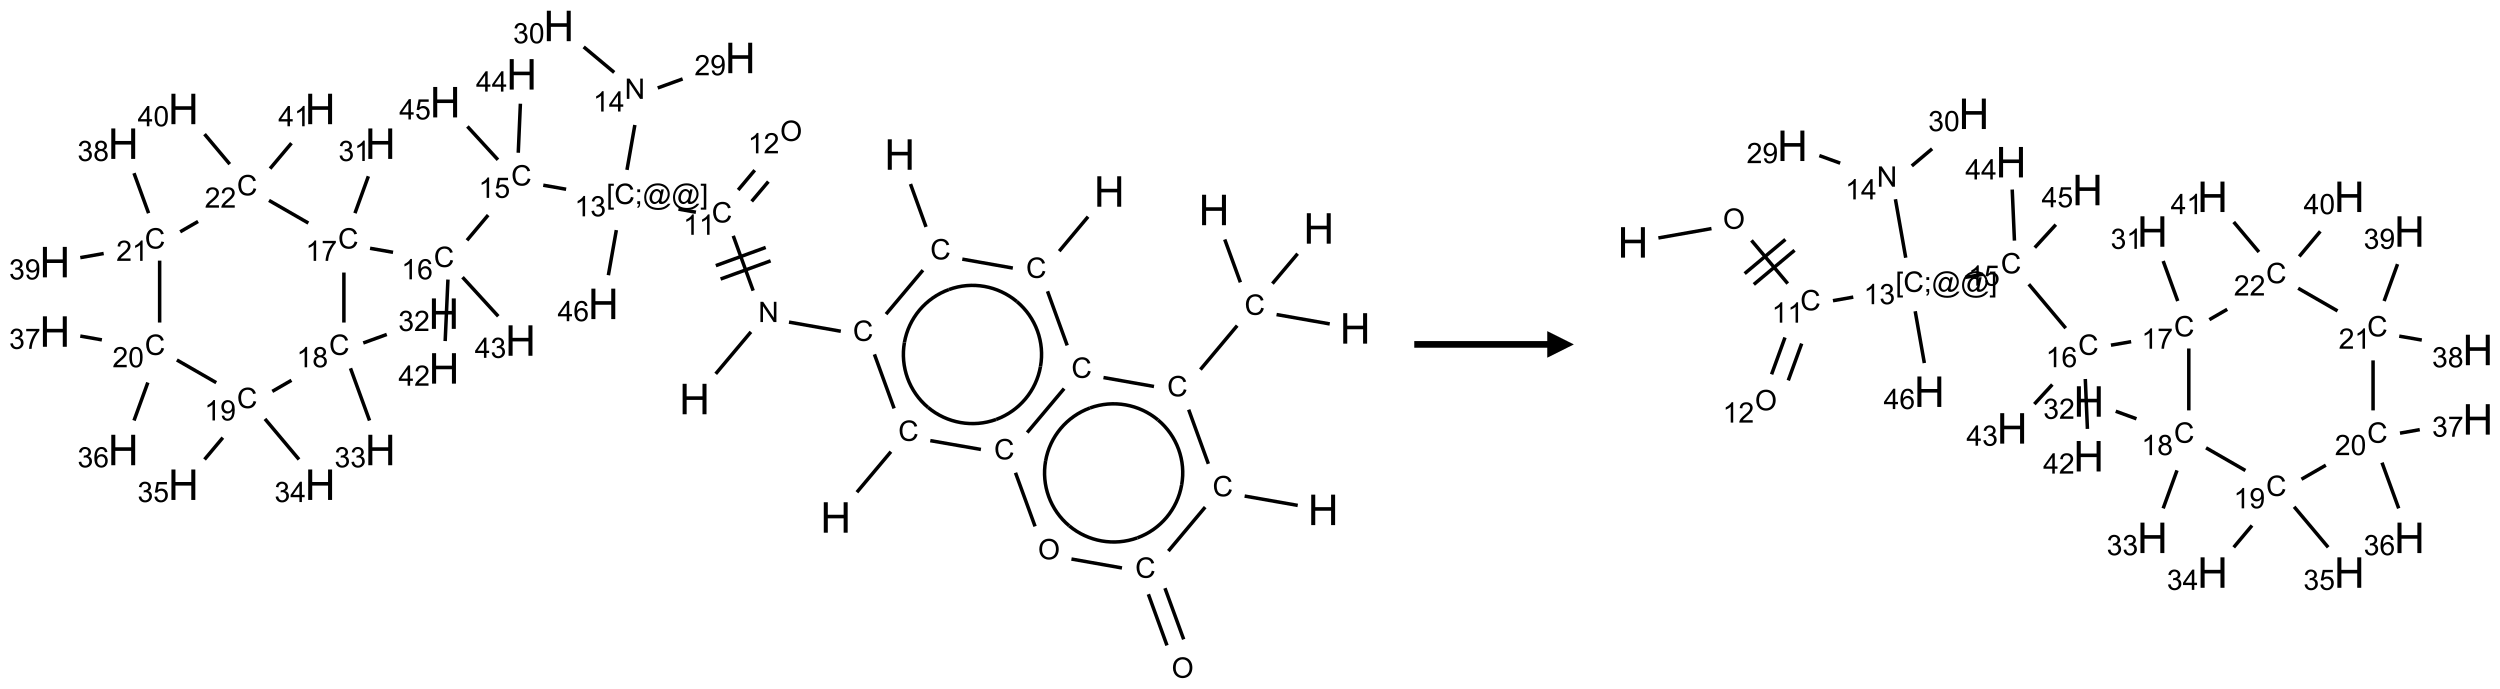 <?xml version="1.0" encoding="UTF-8"?>
<svg xmlns="http://www.w3.org/2000/svg" xmlns:xlink="http://www.w3.org/1999/xlink" width="940" height="259" viewBox="0 0 940 259">
<defs>
<g>
<g id="glyph-0-0">
<path d="M 2 0 L 2 -10 L 10 -10 L 10 0 Z M 2.25 -0.25 L 9.75 -0.25 L 9.75 -9.75 L 2.25 -9.75 Z M 2.25 -0.25 "/>
</g>
<g id="glyph-0-1">
<path d="M 1.281 0 L 1.281 -11.453 L 2.797 -11.453 L 2.797 -6.75 L 8.75 -6.75 L 8.75 -11.453 L 10.266 -11.453 L 10.266 0 L 8.75 0 L 8.75 -5.398 L 2.797 -5.398 L 2.797 0 Z M 1.281 0 "/>
</g>
<g id="glyph-1-0">
<path d="M 1.332 0 L 1.332 -6.668 L 6.668 -6.668 L 6.668 0 Z M 1.5 -0.168 L 6.5 -0.168 L 6.5 -6.5 L 1.5 -6.5 Z M 1.5 -0.168 "/>
</g>
<g id="glyph-1-1">
<path d="M 6.27 -2.676 L 7.281 -2.422 C 7.07 -1.594 6.688 -0.961 6.137 -0.523 C 5.586 -0.086 4.914 0.129 4.121 0.129 C 3.297 0.129 2.629 -0.039 2.113 -0.371 C 1.598 -0.707 1.203 -1.191 0.934 -1.828 C 0.664 -2.465 0.531 -3.145 0.531 -3.875 C 0.531 -4.672 0.684 -5.363 0.988 -5.957 C 1.293 -6.547 1.723 -6.996 2.285 -7.305 C 2.844 -7.613 3.461 -7.766 4.137 -7.766 C 4.898 -7.766 5.543 -7.57 6.062 -7.184 C 6.582 -6.793 6.945 -6.246 7.152 -5.543 L 6.156 -5.309 C 5.98 -5.863 5.723 -6.266 5.387 -6.52 C 5.051 -6.773 4.625 -6.902 4.113 -6.902 C 3.527 -6.902 3.039 -6.762 2.645 -6.48 C 2.25 -6.199 1.973 -5.82 1.812 -5.348 C 1.652 -4.871 1.574 -4.383 1.574 -3.879 C 1.574 -3.23 1.668 -2.664 1.855 -2.18 C 2.047 -1.695 2.34 -1.332 2.738 -1.094 C 3.137 -0.855 3.57 -0.734 4.035 -0.734 C 4.602 -0.734 5.082 -0.898 5.473 -1.223 C 5.867 -1.551 6.133 -2.035 6.27 -2.676 Z M 6.27 -2.676 "/>
</g>
<g id="glyph-1-2">
<path d="M 0.812 0 L 0.812 -7.637 L 1.848 -7.637 L 5.859 -1.641 L 5.859 -7.637 L 6.828 -7.637 L 6.828 0 L 5.793 0 L 1.781 -6 L 1.781 0 Z M 0.812 0 "/>
</g>
<g id="glyph-1-3">
<path d="M 3.973 0 L 3.035 0 L 3.035 -5.973 C 2.809 -5.758 2.516 -5.543 2.148 -5.328 C 1.781 -5.113 1.453 -4.953 1.16 -4.844 L 1.16 -5.75 C 1.684 -5.996 2.145 -6.297 2.535 -6.645 C 2.93 -6.996 3.207 -7.336 3.371 -7.668 L 3.973 -7.668 Z M 3.973 0 "/>
</g>
<g id="glyph-1-4">
<path d="M 0.516 -3.719 C 0.516 -4.984 0.855 -5.977 1.535 -6.695 C 2.215 -7.414 3.094 -7.77 4.172 -7.77 C 4.875 -7.77 5.512 -7.602 6.078 -7.266 C 6.645 -6.93 7.074 -6.461 7.371 -5.855 C 7.668 -5.254 7.816 -4.57 7.816 -3.809 C 7.816 -3.035 7.66 -2.34 7.348 -1.73 C 7.035 -1.117 6.594 -0.656 6.02 -0.34 C 5.449 -0.027 4.828 0.129 4.168 0.129 C 3.449 0.129 2.805 -0.043 2.238 -0.391 C 1.672 -0.738 1.246 -1.211 0.953 -1.812 C 0.66 -2.414 0.516 -3.047 0.516 -3.719 Z M 1.559 -3.703 C 1.559 -2.781 1.805 -2.059 2.301 -1.527 C 2.793 -1 3.414 -0.734 4.16 -0.734 C 4.922 -0.734 5.547 -1 6.039 -1.535 C 6.531 -2.07 6.777 -2.828 6.777 -3.812 C 6.777 -4.434 6.672 -4.977 6.461 -5.441 C 6.25 -5.902 5.945 -6.262 5.539 -6.52 C 5.133 -6.773 4.68 -6.902 4.176 -6.902 C 3.461 -6.902 2.848 -6.656 2.332 -6.164 C 1.816 -5.672 1.559 -4.852 1.559 -3.703 Z M 1.559 -3.703 "/>
</g>
<g id="glyph-1-5">
<path d="M 5.371 -0.902 L 5.371 0 L 0.324 0 C 0.316 -0.227 0.352 -0.441 0.434 -0.652 C 0.562 -0.996 0.766 -1.332 1.051 -1.668 C 1.332 -2 1.742 -2.387 2.277 -2.824 C 3.105 -3.504 3.668 -4.043 3.957 -4.441 C 4.25 -4.84 4.395 -5.215 4.395 -5.566 C 4.395 -5.938 4.262 -6.254 3.996 -6.508 C 3.73 -6.762 3.387 -6.891 2.957 -6.891 C 2.508 -6.891 2.145 -6.754 1.875 -6.484 C 1.605 -6.215 1.469 -5.84 1.465 -5.359 L 0.5 -5.457 C 0.566 -6.176 0.812 -6.727 1.246 -7.102 C 1.676 -7.477 2.254 -7.668 2.98 -7.668 C 3.711 -7.668 4.293 -7.465 4.719 -7.059 C 5.145 -6.652 5.359 -6.148 5.359 -5.547 C 5.359 -5.242 5.297 -4.941 5.172 -4.645 C 5.047 -4.352 4.84 -4.039 4.551 -3.715 C 4.262 -3.387 3.777 -2.938 3.105 -2.371 C 2.543 -1.898 2.18 -1.578 2.02 -1.41 C 1.859 -1.242 1.73 -1.07 1.625 -0.902 Z M 5.371 -0.902 "/>
</g>
<g id="glyph-1-6">
<path d="M 0.723 2.121 L 0.723 -7.637 L 2.793 -7.637 L 2.793 -6.859 L 1.66 -6.859 L 1.66 1.344 L 2.793 1.344 L 2.793 2.121 Z M 0.723 2.121 "/>
</g>
<g id="glyph-1-7">
<path d="M 0.949 -4.465 L 0.949 -5.531 L 2.016 -5.531 L 2.016 -4.465 Z M 0.949 0 L 0.949 -1.066 L 2.016 -1.066 L 2.016 0 C 2.016 0.391 1.945 0.711 1.809 0.949 C 1.668 1.191 1.449 1.379 1.145 1.512 L 0.887 1.109 C 1.082 1.023 1.23 0.895 1.324 0.727 C 1.418 0.559 1.469 0.316 1.48 0 Z M 0.949 0 "/>
</g>
<g id="glyph-1-8">
<path d="M 6.047 -0.848 C 5.82 -0.59 5.57 -0.379 5.289 -0.223 C 5.008 -0.062 4.73 0.016 4.449 0.016 C 4.141 0.016 3.84 -0.074 3.547 -0.254 C 3.254 -0.434 3.02 -0.715 2.836 -1.09 C 2.652 -1.465 2.562 -1.875 2.562 -2.324 C 2.562 -2.875 2.703 -3.43 2.988 -3.98 C 3.27 -4.535 3.621 -4.953 4.043 -5.23 C 4.461 -5.508 4.871 -5.645 5.266 -5.645 C 5.566 -5.645 5.855 -5.566 6.129 -5.41 C 6.402 -5.25 6.641 -5.012 6.84 -4.688 L 7.016 -5.496 L 7.949 -5.496 L 7.199 -2 C 7.094 -1.516 7.043 -1.246 7.043 -1.191 C 7.043 -1.098 7.078 -1.02 7.148 -0.949 C 7.219 -0.883 7.305 -0.848 7.406 -0.848 C 7.59 -0.848 7.832 -0.953 8.129 -1.168 C 8.527 -1.445 8.84 -1.816 9.07 -2.285 C 9.301 -2.75 9.418 -3.234 9.418 -3.73 C 9.418 -4.309 9.27 -4.852 8.973 -5.355 C 8.676 -5.859 8.23 -6.262 7.645 -6.562 C 7.055 -6.863 6.406 -7.016 5.691 -7.016 C 4.879 -7.016 4.137 -6.824 3.465 -6.445 C 2.793 -6.066 2.273 -5.52 1.902 -4.809 C 1.535 -4.098 1.348 -3.34 1.348 -2.527 C 1.348 -1.676 1.535 -0.941 1.902 -0.328 C 2.273 0.285 2.809 0.742 3.508 1.035 C 4.207 1.328 4.984 1.473 5.832 1.473 C 6.742 1.473 7.504 1.32 8.121 1.016 C 8.734 0.711 9.195 0.34 9.5 -0.098 L 10.441 -0.098 C 10.266 0.266 9.961 0.637 9.531 1.016 C 9.102 1.395 8.59 1.695 7.996 1.914 C 7.402 2.133 6.688 2.246 5.848 2.246 C 5.078 2.246 4.367 2.145 3.715 1.949 C 3.066 1.75 2.512 1.453 2.051 1.055 C 1.594 0.656 1.25 0.199 1.016 -0.316 C 0.723 -0.973 0.578 -1.684 0.578 -2.441 C 0.578 -3.289 0.75 -4.098 1.098 -4.863 C 1.523 -5.805 2.125 -6.527 2.902 -7.027 C 3.684 -7.527 4.629 -7.777 5.738 -7.777 C 6.602 -7.777 7.375 -7.602 8.059 -7.246 C 8.746 -6.895 9.285 -6.371 9.684 -5.672 C 10.02 -5.07 10.188 -4.418 10.188 -3.715 C 10.188 -2.707 9.832 -1.812 9.125 -1.031 C 8.492 -0.328 7.801 0.02 7.051 0.02 C 6.812 0.02 6.617 -0.016 6.473 -0.09 C 6.324 -0.16 6.215 -0.266 6.145 -0.402 C 6.102 -0.488 6.066 -0.637 6.047 -0.848 Z M 3.527 -2.262 C 3.527 -1.785 3.641 -1.414 3.863 -1.152 C 4.09 -0.887 4.348 -0.754 4.641 -0.754 C 4.836 -0.754 5.039 -0.812 5.254 -0.93 C 5.469 -1.047 5.676 -1.219 5.871 -1.449 C 6.066 -1.676 6.23 -1.969 6.355 -2.32 C 6.48 -2.672 6.543 -3.027 6.543 -3.379 C 6.543 -3.852 6.426 -4.219 6.191 -4.48 C 5.957 -4.738 5.672 -4.871 5.332 -4.871 C 5.109 -4.871 4.902 -4.812 4.707 -4.699 C 4.512 -4.586 4.32 -4.406 4.137 -4.156 C 3.953 -3.906 3.805 -3.602 3.691 -3.246 C 3.582 -2.887 3.527 -2.559 3.527 -2.262 Z M 3.527 -2.262 "/>
</g>
<g id="glyph-1-9">
<path d="M 2.27 2.121 L 0.203 2.121 L 0.203 1.344 L 1.332 1.344 L 1.332 -6.859 L 0.203 -6.859 L 0.203 -7.637 L 2.27 -7.637 Z M 2.27 2.121 "/>
</g>
<g id="glyph-1-10">
<path d="M 0.449 -2.016 L 1.387 -2.141 C 1.492 -1.609 1.676 -1.227 1.934 -0.992 C 2.191 -0.758 2.508 -0.641 2.879 -0.641 C 3.32 -0.641 3.695 -0.793 3.996 -1.098 C 4.301 -1.402 4.453 -1.781 4.453 -2.234 C 4.453 -2.664 4.312 -3.02 4.031 -3.301 C 3.75 -3.578 3.391 -3.719 2.957 -3.719 C 2.781 -3.719 2.562 -3.684 2.297 -3.613 L 2.402 -4.438 C 2.465 -4.43 2.516 -4.426 2.551 -4.426 C 2.949 -4.426 3.312 -4.531 3.629 -4.738 C 3.949 -4.949 4.109 -5.27 4.109 -5.703 C 4.109 -6.047 3.992 -6.332 3.762 -6.559 C 3.527 -6.785 3.227 -6.895 2.859 -6.895 C 2.496 -6.895 2.191 -6.781 1.949 -6.551 C 1.707 -6.324 1.547 -5.98 1.48 -5.52 L 0.543 -5.688 C 0.656 -6.316 0.918 -6.805 1.324 -7.148 C 1.73 -7.492 2.234 -7.668 2.84 -7.668 C 3.254 -7.668 3.641 -7.578 3.988 -7.398 C 4.34 -7.219 4.609 -6.977 4.793 -6.668 C 4.98 -6.359 5.074 -6.031 5.074 -5.684 C 5.074 -5.352 4.984 -5.051 4.809 -4.781 C 4.629 -4.512 4.367 -4.297 4.02 -4.137 C 4.473 -4.031 4.824 -3.816 5.074 -3.488 C 5.324 -3.16 5.449 -2.75 5.449 -2.254 C 5.449 -1.59 5.203 -1.023 4.719 -0.559 C 4.234 -0.098 3.617 0.137 2.875 0.137 C 2.203 0.137 1.648 -0.062 1.207 -0.465 C 0.762 -0.863 0.512 -1.379 0.449 -2.016 Z M 0.449 -2.016 "/>
</g>
<g id="glyph-1-11">
<path d="M 3.449 0 L 3.449 -1.828 L 0.137 -1.828 L 0.137 -2.688 L 3.621 -7.637 L 4.387 -7.637 L 4.387 -2.688 L 5.418 -2.688 L 5.418 -1.828 L 4.387 -1.828 L 4.387 0 Z M 3.449 -2.688 L 3.449 -6.129 L 1.059 -2.688 Z M 3.449 -2.688 "/>
</g>
<g id="glyph-1-12">
<path d="M 0.582 -1.766 L 1.484 -1.848 C 1.562 -1.426 1.707 -1.117 1.922 -0.926 C 2.137 -0.734 2.414 -0.641 2.75 -0.641 C 3.039 -0.641 3.289 -0.707 3.508 -0.84 C 3.727 -0.973 3.902 -1.148 4.043 -1.367 C 4.18 -1.586 4.297 -1.887 4.391 -2.262 C 4.484 -2.637 4.531 -3.016 4.531 -3.406 C 4.531 -3.449 4.531 -3.512 4.527 -3.594 C 4.34 -3.297 4.082 -3.055 3.758 -2.867 C 3.434 -2.68 3.082 -2.59 2.703 -2.59 C 2.07 -2.59 1.535 -2.816 1.098 -3.277 C 0.66 -3.734 0.441 -4.34 0.441 -5.09 C 0.441 -5.863 0.672 -6.484 1.129 -6.957 C 1.586 -7.43 2.156 -7.668 2.844 -7.668 C 3.34 -7.668 3.793 -7.531 4.207 -7.266 C 4.617 -7 4.93 -6.617 5.145 -6.121 C 5.355 -5.629 5.465 -4.91 5.465 -3.973 C 5.465 -2.996 5.359 -2.223 5.145 -1.645 C 4.934 -1.066 4.617 -0.625 4.199 -0.324 C 3.781 -0.02 3.293 0.129 2.73 0.129 C 2.133 0.129 1.645 -0.035 1.266 -0.367 C 0.887 -0.699 0.66 -1.164 0.582 -1.766 Z M 4.422 -5.137 C 4.422 -5.676 4.277 -6.102 3.992 -6.418 C 3.707 -6.734 3.359 -6.891 2.957 -6.891 C 2.543 -6.891 2.18 -6.719 1.871 -6.379 C 1.562 -6.039 1.406 -5.598 1.406 -5.059 C 1.406 -4.57 1.555 -4.176 1.848 -3.871 C 2.141 -3.566 2.5 -3.418 2.934 -3.418 C 3.367 -3.418 3.723 -3.57 4.004 -3.871 C 4.281 -4.176 4.422 -4.598 4.422 -5.137 Z M 4.422 -5.137 "/>
</g>
<g id="glyph-1-13">
<path d="M 0.441 -3.766 C 0.441 -4.668 0.535 -5.395 0.723 -5.945 C 0.906 -6.496 1.184 -6.922 1.551 -7.219 C 1.918 -7.516 2.375 -7.668 2.934 -7.668 C 3.344 -7.668 3.703 -7.586 4.012 -7.418 C 4.32 -7.254 4.574 -7.016 4.777 -6.707 C 4.977 -6.395 5.137 -6.016 5.25 -5.57 C 5.363 -5.125 5.422 -4.523 5.422 -3.766 C 5.422 -2.871 5.328 -2.148 5.145 -1.598 C 4.961 -1.047 4.688 -0.621 4.32 -0.32 C 3.953 -0.02 3.492 0.129 2.934 0.129 C 2.195 0.129 1.617 -0.133 1.199 -0.66 C 0.695 -1.297 0.441 -2.332 0.441 -3.766 Z M 1.406 -3.766 C 1.406 -2.512 1.555 -1.68 1.848 -1.262 C 2.141 -0.848 2.5 -0.641 2.934 -0.641 C 3.363 -0.641 3.727 -0.848 4.02 -1.266 C 4.312 -1.684 4.457 -2.516 4.457 -3.766 C 4.457 -5.023 4.312 -5.859 4.02 -6.27 C 3.727 -6.684 3.359 -6.891 2.922 -6.891 C 2.492 -6.891 2.148 -6.707 1.891 -6.344 C 1.566 -5.879 1.406 -5.02 1.406 -3.766 Z M 1.406 -3.766 "/>
</g>
<g id="glyph-1-14">
<path d="M 0.441 -2 L 1.426 -2.082 C 1.5 -1.605 1.668 -1.242 1.934 -1.004 C 2.199 -0.762 2.52 -0.641 2.895 -0.641 C 3.348 -0.641 3.73 -0.812 4.043 -1.152 C 4.355 -1.492 4.512 -1.941 4.512 -2.504 C 4.512 -3.039 4.359 -3.461 4.059 -3.77 C 3.758 -4.078 3.367 -4.234 2.879 -4.234 C 2.578 -4.234 2.305 -4.164 2.062 -4.027 C 1.82 -3.891 1.629 -3.715 1.488 -3.496 L 0.609 -3.609 L 1.348 -7.531 L 5.145 -7.531 L 5.145 -6.637 L 2.098 -6.637 L 1.688 -4.582 C 2.145 -4.902 2.625 -5.062 3.129 -5.062 C 3.797 -5.062 4.359 -4.832 4.816 -4.371 C 5.277 -3.91 5.504 -3.312 5.504 -2.59 C 5.504 -1.898 5.305 -1.301 4.902 -0.797 C 4.41 -0.18 3.742 0.129 2.895 0.129 C 2.199 0.129 1.633 -0.062 1.195 -0.453 C 0.758 -0.844 0.504 -1.359 0.441 -2 Z M 0.441 -2 "/>
</g>
<g id="glyph-1-15">
<path d="M 5.309 -5.766 L 4.375 -5.691 C 4.293 -6.059 4.172 -6.328 4.02 -6.496 C 3.766 -6.762 3.453 -6.895 3.082 -6.895 C 2.785 -6.895 2.523 -6.812 2.297 -6.645 C 2 -6.43 1.77 -6.117 1.598 -5.703 C 1.43 -5.289 1.34 -4.703 1.332 -3.938 C 1.559 -4.281 1.836 -4.535 2.16 -4.703 C 2.488 -4.871 2.828 -4.953 3.188 -4.953 C 3.812 -4.953 4.344 -4.723 4.785 -4.262 C 5.223 -3.801 5.441 -3.207 5.441 -2.48 C 5.441 -2 5.34 -1.555 5.133 -1.145 C 4.926 -0.73 4.641 -0.418 4.281 -0.199 C 3.922 0.02 3.512 0.129 3.051 0.129 C 2.27 0.129 1.633 -0.156 1.141 -0.73 C 0.648 -1.305 0.402 -2.254 0.402 -3.574 C 0.402 -5.051 0.672 -6.121 1.219 -6.793 C 1.695 -7.375 2.336 -7.668 3.141 -7.668 C 3.742 -7.668 4.234 -7.5 4.617 -7.16 C 5 -6.824 5.23 -6.359 5.309 -5.766 Z M 1.48 -2.473 C 1.48 -2.152 1.547 -1.844 1.684 -1.547 C 1.82 -1.25 2.016 -1.027 2.262 -0.871 C 2.508 -0.719 2.766 -0.641 3.035 -0.641 C 3.434 -0.641 3.773 -0.801 4.059 -1.121 C 4.344 -1.441 4.484 -1.875 4.484 -2.422 C 4.484 -2.949 4.344 -3.367 4.062 -3.668 C 3.781 -3.973 3.426 -4.125 3 -4.125 C 2.578 -4.125 2.219 -3.973 1.922 -3.668 C 1.625 -3.363 1.48 -2.969 1.48 -2.473 Z M 1.48 -2.473 "/>
</g>
<g id="glyph-1-16">
<path d="M 0.504 -6.637 L 0.504 -7.535 L 5.449 -7.535 L 5.449 -6.809 C 4.961 -6.289 4.48 -5.602 4.004 -4.746 C 3.527 -3.887 3.156 -3.004 2.895 -2.098 C 2.707 -1.461 2.59 -0.762 2.535 0 L 1.574 0 C 1.582 -0.602 1.703 -1.328 1.926 -2.176 C 2.152 -3.027 2.477 -3.848 2.898 -4.637 C 3.32 -5.426 3.77 -6.094 4.246 -6.637 Z M 0.504 -6.637 "/>
</g>
<g id="glyph-1-17">
<path d="M 1.887 -4.141 C 1.496 -4.281 1.207 -4.484 1.02 -4.75 C 0.832 -5.016 0.738 -5.328 0.738 -5.699 C 0.738 -6.254 0.938 -6.719 1.34 -7.098 C 1.738 -7.477 2.27 -7.668 2.934 -7.668 C 3.598 -7.668 4.137 -7.473 4.543 -7.086 C 4.949 -6.699 5.152 -6.227 5.152 -5.672 C 5.152 -5.316 5.059 -5.008 4.871 -4.746 C 4.688 -4.484 4.406 -4.281 4.027 -4.141 C 4.496 -3.988 4.852 -3.742 5.098 -3.402 C 5.34 -3.062 5.465 -2.656 5.465 -2.184 C 5.465 -1.531 5.234 -0.98 4.77 -0.535 C 4.309 -0.09 3.703 0.129 2.949 0.129 C 2.195 0.129 1.586 -0.094 1.125 -0.539 C 0.664 -0.984 0.434 -1.543 0.434 -2.207 C 0.434 -2.703 0.559 -3.121 0.809 -3.457 C 1.062 -3.793 1.422 -4.02 1.887 -4.141 Z M 1.699 -5.73 C 1.699 -5.367 1.812 -5.074 2.047 -4.844 C 2.281 -4.613 2.582 -4.5 2.953 -4.5 C 3.312 -4.5 3.609 -4.613 3.84 -4.84 C 4.07 -5.066 4.188 -5.348 4.188 -5.676 C 4.188 -6.02 4.07 -6.309 3.832 -6.543 C 3.594 -6.777 3.297 -6.895 2.941 -6.895 C 2.586 -6.895 2.289 -6.781 2.051 -6.551 C 1.816 -6.324 1.699 -6.047 1.699 -5.73 Z M 1.395 -2.203 C 1.395 -1.938 1.461 -1.676 1.586 -1.426 C 1.711 -1.176 1.902 -0.984 2.152 -0.848 C 2.402 -0.711 2.672 -0.641 2.957 -0.641 C 3.406 -0.641 3.777 -0.785 4.066 -1.074 C 4.359 -1.363 4.504 -1.727 4.504 -2.172 C 4.504 -2.625 4.355 -2.996 4.055 -3.293 C 3.754 -3.586 3.379 -3.734 2.926 -3.734 C 2.484 -3.734 2.121 -3.59 1.832 -3.297 C 1.543 -3.004 1.395 -2.641 1.395 -2.203 Z M 1.395 -2.203 "/>
</g>
</g>
</defs>
<path fill="none" stroke-width="0.033" stroke-linecap="butt" stroke-linejoin="miter" stroke="rgb(0%, 0%, 0%)" stroke-opacity="1" stroke-miterlimit="10" d="M 8.043 1.486 L 8.189 1.889 " transform="matrix(40, 0, 0, 40, 20.625, 9.756)"/>
<path fill="none" stroke-width="0.033" stroke-linecap="butt" stroke-linejoin="miter" stroke="rgb(0%, 0%, 0%)" stroke-opacity="1" stroke-miterlimit="10" d="M 8.16 2.296 L 7.813 2.709 " transform="matrix(40, 0, 0, 40, 20.625, 9.756)"/>
<path fill="none" stroke-width="0.033" stroke-linecap="butt" stroke-linejoin="miter" stroke="rgb(0%, 0%, 0%)" stroke-opacity="1" stroke-miterlimit="10" d="M 7.388 2.87 L 6.901 2.784 " transform="matrix(40, 0, 0, 40, 20.625, 9.756)"/>
<path fill="none" stroke-width="0.033" stroke-linecap="butt" stroke-linejoin="miter" stroke="rgb(0%, 0%, 0%)" stroke-opacity="1" stroke-miterlimit="10" d="M 6.543 2.876 L 6.212 3.27 " transform="matrix(40, 0, 0, 40, 20.625, 9.756)"/>
<path fill="none" stroke-width="0.033" stroke-linecap="butt" stroke-linejoin="miter" stroke="rgb(0%, 0%, 0%)" stroke-opacity="1" stroke-miterlimit="10" d="M 6.564 2.488 L 6.377 1.973 " transform="matrix(40, 0, 0, 40, 20.625, 9.756)"/>
<path fill="none" stroke-width="0.033" stroke-linecap="butt" stroke-linejoin="miter" stroke="rgb(0%, 0%, 0%)" stroke-opacity="1" stroke-miterlimit="10" d="M 6.682 2.082 L 6.213 2.253 " transform="matrix(40, 0, 0, 40, 20.625, 9.756)"/>
<path fill="none" stroke-width="0.033" stroke-linecap="butt" stroke-linejoin="miter" stroke="rgb(0%, 0%, 0%)" stroke-opacity="1" stroke-miterlimit="10" d="M 6.728 2.208 L 6.258 2.379 " transform="matrix(40, 0, 0, 40, 20.625, 9.756)"/>
<path fill="none" stroke-width="0.033" stroke-linecap="butt" stroke-linejoin="miter" stroke="rgb(0%, 0%, 0%)" stroke-opacity="1" stroke-miterlimit="10" d="M 6.55 1.649 L 6.707 1.463 " transform="matrix(40, 0, 0, 40, 20.625, 9.756)"/>
<path fill="none" stroke-width="0.033" stroke-linecap="butt" stroke-linejoin="miter" stroke="rgb(0%, 0%, 0%)" stroke-opacity="1" stroke-miterlimit="10" d="M 6.423 1.542 L 6.579 1.356 " transform="matrix(40, 0, 0, 40, 20.625, 9.756)"/>
<path fill="none" stroke-width="0.033" stroke-linecap="butt" stroke-linejoin="miter" stroke="rgb(0%, 0%, 0%)" stroke-opacity="1" stroke-miterlimit="10" d="M 6.026 1.751 L 5.862 1.722 " transform="matrix(40, 0, 0, 40, 20.625, 9.756)"/>
<path fill="none" stroke-width="0.033" stroke-linecap="butt" stroke-linejoin="miter" stroke="rgb(0%, 0%, 0%)" stroke-opacity="1" stroke-miterlimit="10" d="M 5.378 1.353 L 5.452 0.931 " transform="matrix(40, 0, 0, 40, 20.625, 9.756)"/>
<path fill="none" stroke-width="0.033" stroke-linecap="butt" stroke-linejoin="miter" stroke="rgb(0%, 0%, 0%)" stroke-opacity="1" stroke-miterlimit="10" d="M 5.667 0.583 L 5.901 0.498 " transform="matrix(40, 0, 0, 40, 20.625, 9.756)"/>
<path fill="none" stroke-width="0.033" stroke-linecap="butt" stroke-linejoin="miter" stroke="rgb(0%, 0%, 0%)" stroke-opacity="1" stroke-miterlimit="10" d="M 5.258 0.437 L 4.971 0.197 " transform="matrix(40, 0, 0, 40, 20.625, 9.756)"/>
<path fill="none" stroke-width="0.033" stroke-linecap="butt" stroke-linejoin="miter" stroke="rgb(0%, 0%, 0%)" stroke-opacity="1" stroke-miterlimit="10" d="M 4.806 1.535 L 4.591 1.497 " transform="matrix(40, 0, 0, 40, 20.625, 9.756)"/>
<path fill="none" stroke-width="0.033" stroke-linecap="butt" stroke-linejoin="miter" stroke="rgb(0%, 0%, 0%)" stroke-opacity="1" stroke-miterlimit="10" d="M 4.073 1.778 L 3.874 2.015 " transform="matrix(40, 0, 0, 40, 20.625, 9.756)"/>
<path fill="none" stroke-width="0.033" stroke-linecap="butt" stroke-linejoin="miter" stroke="rgb(0%, 0%, 0%)" stroke-opacity="1" stroke-miterlimit="10" d="M 3.179 2.128 L 2.963 2.09 " transform="matrix(40, 0, 0, 40, 20.625, 9.756)"/>
<path fill="none" stroke-width="0.033" stroke-linecap="butt" stroke-linejoin="miter" stroke="rgb(0%, 0%, 0%)" stroke-opacity="1" stroke-miterlimit="10" d="M 2.821 1.76 L 2.947 1.413 " transform="matrix(40, 0, 0, 40, 20.625, 9.756)"/>
<path fill="none" stroke-width="0.033" stroke-linecap="butt" stroke-linejoin="miter" stroke="rgb(0%, 0%, 0%)" stroke-opacity="1" stroke-miterlimit="10" d="M 2.717 2.318 L 2.717 2.788 " transform="matrix(40, 0, 0, 40, 20.625, 9.756)"/>
<path fill="none" stroke-width="0.033" stroke-linecap="butt" stroke-linejoin="miter" stroke="rgb(0%, 0%, 0%)" stroke-opacity="1" stroke-miterlimit="10" d="M 2.899 2.98 L 3.12 2.9 " transform="matrix(40, 0, 0, 40, 20.625, 9.756)"/>
<path fill="none" stroke-width="0.033" stroke-linecap="butt" stroke-linejoin="miter" stroke="rgb(0%, 0%, 0%)" stroke-opacity="1" stroke-miterlimit="10" d="M 2.779 3.218 L 2.958 3.709 " transform="matrix(40, 0, 0, 40, 20.625, 9.756)"/>
<path fill="none" stroke-width="0.033" stroke-linecap="butt" stroke-linejoin="miter" stroke="rgb(0%, 0%, 0%)" stroke-opacity="1" stroke-miterlimit="10" d="M 2.224 3.331 L 2.044 3.435 " transform="matrix(40, 0, 0, 40, 20.625, 9.756)"/>
<path fill="none" stroke-width="0.033" stroke-linecap="butt" stroke-linejoin="miter" stroke="rgb(0%, 0%, 0%)" stroke-opacity="1" stroke-miterlimit="10" d="M 1.975 3.694 L 2.295 4.075 " transform="matrix(40, 0, 0, 40, 20.625, 9.756)"/>
<path fill="none" stroke-width="0.033" stroke-linecap="butt" stroke-linejoin="miter" stroke="rgb(0%, 0%, 0%)" stroke-opacity="1" stroke-miterlimit="10" d="M 1.579 3.87 L 1.407 4.075 " transform="matrix(40, 0, 0, 40, 20.625, 9.756)"/>
<path fill="none" stroke-width="0.033" stroke-linecap="butt" stroke-linejoin="miter" stroke="rgb(0%, 0%, 0%)" stroke-opacity="1" stroke-miterlimit="10" d="M 1.517 3.353 L 1.147 3.14 " transform="matrix(40, 0, 0, 40, 20.625, 9.756)"/>
<path fill="none" stroke-width="0.033" stroke-linecap="butt" stroke-linejoin="miter" stroke="rgb(0%, 0%, 0%)" stroke-opacity="1" stroke-miterlimit="10" d="M 0.874 3.352 L 0.744 3.709 " transform="matrix(40, 0, 0, 40, 20.625, 9.756)"/>
<path fill="none" stroke-width="0.033" stroke-linecap="butt" stroke-linejoin="miter" stroke="rgb(0%, 0%, 0%)" stroke-opacity="1" stroke-miterlimit="10" d="M 0.442 2.951 L 0.239 2.915 " transform="matrix(40, 0, 0, 40, 20.625, 9.756)"/>
<path fill="none" stroke-width="0.033" stroke-linecap="butt" stroke-linejoin="miter" stroke="rgb(0%, 0%, 0%)" stroke-opacity="1" stroke-miterlimit="10" d="M 0.985 2.788 L 0.985 2.206 " transform="matrix(40, 0, 0, 40, 20.625, 9.756)"/>
<path fill="none" stroke-width="0.033" stroke-linecap="butt" stroke-linejoin="miter" stroke="rgb(0%, 0%, 0%)" stroke-opacity="1" stroke-miterlimit="10" d="M 0.881 1.76 L 0.744 1.384 " transform="matrix(40, 0, 0, 40, 20.625, 9.756)"/>
<path fill="none" stroke-width="0.033" stroke-linecap="butt" stroke-linejoin="miter" stroke="rgb(0%, 0%, 0%)" stroke-opacity="1" stroke-miterlimit="10" d="M 0.459 2.139 L 0.239 2.178 " transform="matrix(40, 0, 0, 40, 20.625, 9.756)"/>
<path fill="none" stroke-width="0.033" stroke-linecap="butt" stroke-linejoin="miter" stroke="rgb(0%, 0%, 0%)" stroke-opacity="1" stroke-miterlimit="10" d="M 1.178 1.935 L 1.346 1.838 " transform="matrix(40, 0, 0, 40, 20.625, 9.756)"/>
<path fill="none" stroke-width="0.033" stroke-linecap="butt" stroke-linejoin="miter" stroke="rgb(0%, 0%, 0%)" stroke-opacity="1" stroke-miterlimit="10" d="M 2.013 1.64 L 2.383 1.853 " transform="matrix(40, 0, 0, 40, 20.625, 9.756)"/>
<path fill="none" stroke-width="0.033" stroke-linecap="butt" stroke-linejoin="miter" stroke="rgb(0%, 0%, 0%)" stroke-opacity="1" stroke-miterlimit="10" d="M 1.644 1.299 L 1.407 1.017 " transform="matrix(40, 0, 0, 40, 20.625, 9.756)"/>
<path fill="none" stroke-width="0.033" stroke-linecap="butt" stroke-linejoin="miter" stroke="rgb(0%, 0%, 0%)" stroke-opacity="1" stroke-miterlimit="10" d="M 2.023 1.341 L 2.224 1.102 " transform="matrix(40, 0, 0, 40, 20.625, 9.756)"/>
<path fill="none" stroke-width="0.033" stroke-linecap="butt" stroke-linejoin="miter" stroke="rgb(0%, 0%, 0%)" stroke-opacity="1" stroke-miterlimit="10" d="M 3.695 2.384 L 3.669 2.962 " transform="matrix(40, 0, 0, 40, 20.625, 9.756)"/>
<path fill="none" stroke-width="0.033" stroke-linecap="butt" stroke-linejoin="miter" stroke="rgb(0%, 0%, 0%)" stroke-opacity="1" stroke-miterlimit="10" d="M 3.832 2.362 L 4.168 2.729 " transform="matrix(40, 0, 0, 40, 20.625, 9.756)"/>
<path fill="none" stroke-width="0.033" stroke-linecap="butt" stroke-linejoin="miter" stroke="rgb(0%, 0%, 0%)" stroke-opacity="1" stroke-miterlimit="10" d="M 4.356 1.192 L 4.376 0.731 " transform="matrix(40, 0, 0, 40, 20.625, 9.756)"/>
<path fill="none" stroke-width="0.033" stroke-linecap="butt" stroke-linejoin="miter" stroke="rgb(0%, 0%, 0%)" stroke-opacity="1" stroke-miterlimit="10" d="M 4.165 1.258 L 3.878 0.945 " transform="matrix(40, 0, 0, 40, 20.625, 9.756)"/>
<path fill="none" stroke-width="0.033" stroke-linecap="butt" stroke-linejoin="miter" stroke="rgb(0%, 0%, 0%)" stroke-opacity="1" stroke-miterlimit="10" d="M 5.278 1.919 L 5.203 2.343 " transform="matrix(40, 0, 0, 40, 20.625, 9.756)"/>
<path fill="none" stroke-width="0.033" stroke-linecap="butt" stroke-linejoin="miter" stroke="rgb(0%, 0%, 0%)" stroke-opacity="1" stroke-miterlimit="10" d="M 7.704 3.087 L 7.889 3.595 " transform="matrix(40, 0, 0, 40, 20.625, 9.756)"/>
<path fill="none" stroke-width="0.033" stroke-linecap="butt" stroke-linejoin="miter" stroke="rgb(0%, 0%, 0%)" stroke-opacity="1" stroke-miterlimit="10" d="M 7.859 4.002 L 7.539 4.383 " transform="matrix(40, 0, 0, 40, 20.625, 9.756)"/>
<path fill="none" stroke-width="0.033" stroke-linecap="butt" stroke-linejoin="miter" stroke="rgb(0%, 0%, 0%)" stroke-opacity="1" stroke-miterlimit="10" d="M 8.229 3.898 L 8.705 3.981 " transform="matrix(40, 0, 0, 40, 20.625, 9.756)"/>
<path fill="none" stroke-width="0.033" stroke-linecap="butt" stroke-linejoin="miter" stroke="rgb(0%, 0%, 0%)" stroke-opacity="1" stroke-miterlimit="10" d="M 9.03 4.2 L 9.214 4.704 " transform="matrix(40, 0, 0, 40, 20.625, 9.756)"/>
<path fill="none" stroke-width="0.033" stroke-linecap="butt" stroke-linejoin="miter" stroke="rgb(0%, 0%, 0%)" stroke-opacity="1" stroke-miterlimit="10" d="M 9.556 5.011 L 10.031 5.095 " transform="matrix(40, 0, 0, 40, 20.625, 9.756)"/>
<path fill="none" stroke-width="0.033" stroke-linecap="butt" stroke-linejoin="miter" stroke="rgb(0%, 0%, 0%)" stroke-opacity="1" stroke-miterlimit="10" d="M 10.279 5.342 L 10.454 5.823 " transform="matrix(40, 0, 0, 40, 20.625, 9.756)"/>
<path fill="none" stroke-width="0.033" stroke-linecap="butt" stroke-linejoin="miter" stroke="rgb(0%, 0%, 0%)" stroke-opacity="1" stroke-miterlimit="10" d="M 10.435 5.285 L 10.611 5.766 " transform="matrix(40, 0, 0, 40, 20.625, 9.756)"/>
<path fill="none" stroke-width="0.033" stroke-linecap="butt" stroke-linejoin="miter" stroke="rgb(0%, 0%, 0%)" stroke-opacity="1" stroke-miterlimit="10" d="M 10.467 4.936 L 10.813 4.523 " transform="matrix(40, 0, 0, 40, 20.625, 9.756)"/>
<path fill="none" stroke-width="0.033" stroke-linecap="butt" stroke-linejoin="miter" stroke="rgb(0%, 0%, 0%)" stroke-opacity="1" stroke-miterlimit="10" d="M 11.184 4.419 L 11.683 4.507 " transform="matrix(40, 0, 0, 40, 20.625, 9.756)"/>
<path fill="none" stroke-width="0.033" stroke-linecap="butt" stroke-linejoin="miter" stroke="rgb(0%, 0%, 0%)" stroke-opacity="1" stroke-miterlimit="10" d="M 10.843 4.116 L 10.658 3.607 " transform="matrix(40, 0, 0, 40, 20.625, 9.756)"/>
<path fill="none" stroke-width="0.033" stroke-linecap="butt" stroke-linejoin="miter" stroke="rgb(0%, 0%, 0%)" stroke-opacity="1" stroke-miterlimit="10" d="M 10.768 3.23 L 11.114 2.817 " transform="matrix(40, 0, 0, 40, 20.625, 9.756)"/>
<path fill="none" stroke-width="0.033" stroke-linecap="butt" stroke-linejoin="miter" stroke="rgb(0%, 0%, 0%)" stroke-opacity="1" stroke-miterlimit="10" d="M 11.144 2.41 L 10.997 2.007 " transform="matrix(40, 0, 0, 40, 20.625, 9.756)"/>
<path fill="none" stroke-width="0.033" stroke-linecap="butt" stroke-linejoin="miter" stroke="rgb(0%, 0%, 0%)" stroke-opacity="1" stroke-miterlimit="10" d="M 11.484 2.713 L 11.984 2.801 " transform="matrix(40, 0, 0, 40, 20.625, 9.756)"/>
<path fill="none" stroke-width="0.033" stroke-linecap="butt" stroke-linejoin="miter" stroke="rgb(0%, 0%, 0%)" stroke-opacity="1" stroke-miterlimit="10" d="M 11.445 2.422 L 11.682 2.141 " transform="matrix(40, 0, 0, 40, 20.625, 9.756)"/>
<path fill="none" stroke-width="0.033" stroke-linecap="butt" stroke-linejoin="miter" stroke="rgb(0%, 0%, 0%)" stroke-opacity="1" stroke-miterlimit="10" d="M 10.332 3.389 L 9.857 3.305 " transform="matrix(40, 0, 0, 40, 20.625, 9.756)"/>
<path fill="none" stroke-width="0.033" stroke-linecap="butt" stroke-linejoin="miter" stroke="rgb(0%, 0%, 0%)" stroke-opacity="1" stroke-miterlimit="10" d="M 9.487 3.409 L 9.14 3.822 " transform="matrix(40, 0, 0, 40, 20.625, 9.756)"/>
<path fill="none" stroke-width="0.033" stroke-linecap="butt" stroke-linejoin="miter" stroke="rgb(0%, 0%, 0%)" stroke-opacity="1" stroke-miterlimit="10" d="M 9.516 3.003 L 9.331 2.494 " transform="matrix(40, 0, 0, 40, 20.625, 9.756)"/>
<path fill="none" stroke-width="0.033" stroke-linecap="butt" stroke-linejoin="miter" stroke="rgb(0%, 0%, 0%)" stroke-opacity="1" stroke-miterlimit="10" d="M 9.005 2.276 L 8.53 2.192 " transform="matrix(40, 0, 0, 40, 20.625, 9.756)"/>
<path fill="none" stroke-width="0.033" stroke-linecap="butt" stroke-linejoin="miter" stroke="rgb(0%, 0%, 0%)" stroke-opacity="1" stroke-miterlimit="10" d="M 9.441 2.117 L 9.712 1.793 " transform="matrix(40, 0, 0, 40, 20.625, 9.756)"/>
<path fill="none" stroke-width="0.033" stroke-linecap="butt" stroke-linejoin="miter" stroke="rgb(0%, 0%, 0%)" stroke-opacity="1" stroke-miterlimit="10" d="M 7.986 2.975 C 8.026 2.747 8.186 2.557 8.404 2.478 " transform="matrix(40, 0, 0, 40, 20.625, 9.756)"/>
<path fill="none" stroke-width="0.033" stroke-linecap="butt" stroke-linejoin="miter" stroke="rgb(0%, 0%, 0%)" stroke-opacity="1" stroke-miterlimit="10" d="M 8.208 3.586 C 8.03 3.437 7.946 3.204 7.986 2.975 " transform="matrix(40, 0, 0, 40, 20.625, 9.756)"/>
<path fill="none" stroke-width="0.033" stroke-linecap="butt" stroke-linejoin="miter" stroke="rgb(0%, 0%, 0%)" stroke-opacity="1" stroke-miterlimit="10" d="M 8.848 3.699 C 8.63 3.778 8.386 3.735 8.208 3.586 " transform="matrix(40, 0, 0, 40, 20.625, 9.756)"/>
<path fill="none" stroke-width="0.033" stroke-linecap="butt" stroke-linejoin="miter" stroke="rgb(0%, 0%, 0%)" stroke-opacity="1" stroke-miterlimit="10" d="M 9.265 3.201 C 9.225 3.43 9.066 3.619 8.848 3.699 " transform="matrix(40, 0, 0, 40, 20.625, 9.756)"/>
<path fill="none" stroke-width="0.033" stroke-linecap="butt" stroke-linejoin="miter" stroke="rgb(0%, 0%, 0%)" stroke-opacity="1" stroke-miterlimit="10" d="M 9.043 2.591 C 9.221 2.74 9.306 2.973 9.265 3.201 " transform="matrix(40, 0, 0, 40, 20.625, 9.756)"/>
<path fill="none" stroke-width="0.033" stroke-linecap="butt" stroke-linejoin="miter" stroke="rgb(0%, 0%, 0%)" stroke-opacity="1" stroke-miterlimit="10" d="M 8.404 2.478 C 8.622 2.398 8.865 2.442 9.043 2.591 " transform="matrix(40, 0, 0, 40, 20.625, 9.756)"/>
<path fill="none" stroke-width="0.033" stroke-linecap="butt" stroke-linejoin="miter" stroke="rgb(0%, 0%, 0%)" stroke-opacity="1" stroke-miterlimit="10" d="M 9.535 4.699 C 9.357 4.55 9.273 4.317 9.313 4.089 " transform="matrix(40, 0, 0, 40, 20.625, 9.756)"/>
<path fill="none" stroke-width="0.033" stroke-linecap="butt" stroke-linejoin="miter" stroke="rgb(0%, 0%, 0%)" stroke-opacity="1" stroke-miterlimit="10" d="M 10.175 4.812 C 9.957 4.891 9.713 4.848 9.535 4.699 " transform="matrix(40, 0, 0, 40, 20.625, 9.756)"/>
<path fill="none" stroke-width="0.033" stroke-linecap="butt" stroke-linejoin="miter" stroke="rgb(0%, 0%, 0%)" stroke-opacity="1" stroke-miterlimit="10" d="M 10.592 4.314 C 10.552 4.543 10.393 4.733 10.175 4.812 " transform="matrix(40, 0, 0, 40, 20.625, 9.756)"/>
<path fill="none" stroke-width="0.033" stroke-linecap="butt" stroke-linejoin="miter" stroke="rgb(0%, 0%, 0%)" stroke-opacity="1" stroke-miterlimit="10" d="M 10.37 3.704 C 10.548 3.853 10.633 4.086 10.592 4.314 " transform="matrix(40, 0, 0, 40, 20.625, 9.756)"/>
<path fill="none" stroke-width="0.033" stroke-linecap="butt" stroke-linejoin="miter" stroke="rgb(0%, 0%, 0%)" stroke-opacity="1" stroke-miterlimit="10" d="M 9.73 3.591 C 9.948 3.512 10.192 3.555 10.37 3.704 " transform="matrix(40, 0, 0, 40, 20.625, 9.756)"/>
<path fill="none" stroke-width="0.033" stroke-linecap="butt" stroke-linejoin="miter" stroke="rgb(0%, 0%, 0%)" stroke-opacity="1" stroke-miterlimit="10" d="M 9.313 4.089 C 9.353 3.86 9.512 3.671 9.73 3.591 " transform="matrix(40, 0, 0, 40, 20.625, 9.756)"/>
<g fill="rgb(0%, 0%, 0%)" fill-opacity="1">
<use xlink:href="#glyph-0-1" x="332.52" y="63.836"/>
</g>
<g fill="rgb(0%, 0%, 0%)" fill-opacity="1">
<use xlink:href="#glyph-1-1" x="349.754" y="97.543"/>
</g>
<g fill="rgb(0%, 0%, 0%)" fill-opacity="1">
<use xlink:href="#glyph-1-1" x="320.668" y="128.184"/>
</g>
<g fill="rgb(0%, 0%, 0%)" fill-opacity="1">
<use xlink:href="#glyph-1-2" x="285.105" y="121.105"/>
</g>
<g fill="rgb(0%, 0%, 0%)" fill-opacity="1">
<use xlink:href="#glyph-0-1" x="255.383" y="155.762"/>
</g>
<g fill="rgb(0%, 0%, 0%)" fill-opacity="1">
<use xlink:href="#glyph-1-1" x="267.594" y="83.652"/>
</g>
<g fill="rgb(0%, 0%, 0%)" fill-opacity="1">
<use xlink:href="#glyph-1-3" x="256.883" y="88.285"/>
<use xlink:href="#glyph-1-3" x="262.815" y="88.285"/>
</g>
<g fill="rgb(0%, 0%, 0%)" fill-opacity="1">
<use xlink:href="#glyph-1-4" x="293.32" y="53.012"/>
</g>
<g fill="rgb(0%, 0%, 0%)" fill-opacity="1">
<use xlink:href="#glyph-1-3" x="281.199" y="57.645"/>
<use xlink:href="#glyph-1-5" x="287.132" y="57.645"/>
</g>
<g fill="rgb(0%, 0%, 0%)" fill-opacity="1">
<use xlink:href="#glyph-1-6" x="228.008" y="76.711"/>
<use xlink:href="#glyph-1-1" x="230.971" y="76.711"/>
<use xlink:href="#glyph-1-7" x="238.674" y="76.711"/>
<use xlink:href="#glyph-1-8" x="241.638" y="76.711"/>
<use xlink:href="#glyph-1-8" x="252.466" y="76.711"/>
<use xlink:href="#glyph-1-9" x="263.294" y="76.711"/>
</g>
<g fill="rgb(0%, 0%, 0%)" fill-opacity="1">
<use xlink:href="#glyph-1-3" x="216.02" y="81.34"/>
<use xlink:href="#glyph-1-10" x="221.952" y="81.34"/>
</g>
<g fill="rgb(0%, 0%, 0%)" fill-opacity="1">
<use xlink:href="#glyph-1-2" x="234.867" y="37.18"/>
</g>
<g fill="rgb(0%, 0%, 0%)" fill-opacity="1">
<use xlink:href="#glyph-1-3" x="222.996" y="41.949"/>
<use xlink:href="#glyph-1-11" x="228.928" y="41.949"/>
</g>
<g fill="rgb(0%, 0%, 0%)" fill-opacity="1">
<use xlink:href="#glyph-0-1" x="272.559" y="27.516"/>
</g>
<g fill="rgb(0%, 0%, 0%)" fill-opacity="1">
<use xlink:href="#glyph-1-5" x="261.109" y="28.305"/>
<use xlink:href="#glyph-1-12" x="267.042" y="28.305"/>
</g>
<g fill="rgb(0%, 0%, 0%)" fill-opacity="1">
<use xlink:href="#glyph-0-1" x="204.328" y="15.484"/>
</g>
<g fill="rgb(0%, 0%, 0%)" fill-opacity="1">
<use xlink:href="#glyph-1-10" x="192.918" y="16.277"/>
<use xlink:href="#glyph-1-13" x="198.85" y="16.277"/>
</g>
<g fill="rgb(0%, 0%, 0%)" fill-opacity="1">
<use xlink:href="#glyph-1-1" x="192.184" y="69.758"/>
</g>
<g fill="rgb(0%, 0%, 0%)" fill-opacity="1">
<use xlink:href="#glyph-1-3" x="179.941" y="74.395"/>
<use xlink:href="#glyph-1-14" x="185.874" y="74.395"/>
</g>
<g fill="rgb(0%, 0%, 0%)" fill-opacity="1">
<use xlink:href="#glyph-1-1" x="163.098" y="100.398"/>
</g>
<g fill="rgb(0%, 0%, 0%)" fill-opacity="1">
<use xlink:href="#glyph-1-3" x="150.918" y="105.035"/>
<use xlink:href="#glyph-1-15" x="156.85" y="105.035"/>
</g>
<g fill="rgb(0%, 0%, 0%)" fill-opacity="1">
<use xlink:href="#glyph-1-1" x="127.082" y="93.453"/>
</g>
<g fill="rgb(0%, 0%, 0%)" fill-opacity="1">
<use xlink:href="#glyph-1-3" x="114.898" y="98.09"/>
<use xlink:href="#glyph-1-16" x="120.831" y="98.09"/>
</g>
<g fill="rgb(0%, 0%, 0%)" fill-opacity="1">
<use xlink:href="#glyph-0-1" x="137.207" y="59.75"/>
</g>
<g fill="rgb(0%, 0%, 0%)" fill-opacity="1">
<use xlink:href="#glyph-1-10" x="127.25" y="60.543"/>
<use xlink:href="#glyph-1-3" x="133.182" y="60.543"/>
</g>
<g fill="rgb(0%, 0%, 0%)" fill-opacity="1">
<use xlink:href="#glyph-1-1" x="123.707" y="133.453"/>
</g>
<g fill="rgb(0%, 0%, 0%)" fill-opacity="1">
<use xlink:href="#glyph-1-3" x="111.508" y="138.09"/>
<use xlink:href="#glyph-1-17" x="117.44" y="138.09"/>
</g>
<g fill="rgb(0%, 0%, 0%)" fill-opacity="1">
<use xlink:href="#glyph-0-1" x="161.113" y="123.656"/>
</g>
<g fill="rgb(0%, 0%, 0%)" fill-opacity="1">
<use xlink:href="#glyph-1-10" x="149.758" y="124.449"/>
<use xlink:href="#glyph-1-5" x="155.69" y="124.449"/>
</g>
<g fill="rgb(0%, 0%, 0%)" fill-opacity="1">
<use xlink:href="#glyph-0-1" x="137.207" y="174.926"/>
</g>
<g fill="rgb(0%, 0%, 0%)" fill-opacity="1">
<use xlink:href="#glyph-1-10" x="125.773" y="175.719"/>
<use xlink:href="#glyph-1-10" x="131.706" y="175.719"/>
</g>
<g fill="rgb(0%, 0%, 0%)" fill-opacity="1">
<use xlink:href="#glyph-1-1" x="89.066" y="153.453"/>
</g>
<g fill="rgb(0%, 0%, 0%)" fill-opacity="1">
<use xlink:href="#glyph-1-3" x="76.863" y="158.09"/>
<use xlink:href="#glyph-1-12" x="82.796" y="158.09"/>
</g>
<g fill="rgb(0%, 0%, 0%)" fill-opacity="1">
<use xlink:href="#glyph-0-1" x="114.598" y="187.98"/>
</g>
<g fill="rgb(0%, 0%, 0%)" fill-opacity="1">
<use xlink:href="#glyph-1-10" x="103.195" y="188.77"/>
<use xlink:href="#glyph-1-11" x="109.128" y="188.77"/>
</g>
<g fill="rgb(0%, 0%, 0%)" fill-opacity="1">
<use xlink:href="#glyph-0-1" x="63.176" y="187.98"/>
</g>
<g fill="rgb(0%, 0%, 0%)" fill-opacity="1">
<use xlink:href="#glyph-1-10" x="51.684" y="188.77"/>
<use xlink:href="#glyph-1-14" x="57.616" y="188.77"/>
</g>
<g fill="rgb(0%, 0%, 0%)" fill-opacity="1">
<use xlink:href="#glyph-1-1" x="54.426" y="133.453"/>
</g>
<g fill="rgb(0%, 0%, 0%)" fill-opacity="1">
<use xlink:href="#glyph-1-5" x="42.27" y="138.09"/>
<use xlink:href="#glyph-1-13" x="48.202" y="138.09"/>
</g>
<g fill="rgb(0%, 0%, 0%)" fill-opacity="1">
<use xlink:href="#glyph-0-1" x="40.562" y="174.926"/>
</g>
<g fill="rgb(0%, 0%, 0%)" fill-opacity="1">
<use xlink:href="#glyph-1-10" x="29.137" y="175.719"/>
<use xlink:href="#glyph-1-15" x="35.069" y="175.719"/>
</g>
<g fill="rgb(0%, 0%, 0%)" fill-opacity="1">
<use xlink:href="#glyph-0-1" x="14.852" y="130.391"/>
</g>
<g fill="rgb(0%, 0%, 0%)" fill-opacity="1">
<use xlink:href="#glyph-1-10" x="3.418" y="131.184"/>
<use xlink:href="#glyph-1-16" x="9.35" y="131.184"/>
</g>
<g fill="rgb(0%, 0%, 0%)" fill-opacity="1">
<use xlink:href="#glyph-1-1" x="54.426" y="93.453"/>
</g>
<g fill="rgb(0%, 0%, 0%)" fill-opacity="1">
<use xlink:href="#glyph-1-5" x="43.715" y="98.09"/>
<use xlink:href="#glyph-1-3" x="49.647" y="98.09"/>
</g>
<g fill="rgb(0%, 0%, 0%)" fill-opacity="1">
<use xlink:href="#glyph-0-1" x="40.562" y="59.75"/>
</g>
<g fill="rgb(0%, 0%, 0%)" fill-opacity="1">
<use xlink:href="#glyph-1-10" x="29.113" y="60.543"/>
<use xlink:href="#glyph-1-17" x="35.046" y="60.543"/>
</g>
<g fill="rgb(0%, 0%, 0%)" fill-opacity="1">
<use xlink:href="#glyph-0-1" x="14.852" y="104.281"/>
</g>
<g fill="rgb(0%, 0%, 0%)" fill-opacity="1">
<use xlink:href="#glyph-1-10" x="3.402" y="105.074"/>
<use xlink:href="#glyph-1-12" x="9.335" y="105.074"/>
</g>
<g fill="rgb(0%, 0%, 0%)" fill-opacity="1">
<use xlink:href="#glyph-1-1" x="89.066" y="73.453"/>
</g>
<g fill="rgb(0%, 0%, 0%)" fill-opacity="1">
<use xlink:href="#glyph-1-5" x="76.961" y="78.09"/>
<use xlink:href="#glyph-1-5" x="82.893" y="78.09"/>
</g>
<g fill="rgb(0%, 0%, 0%)" fill-opacity="1">
<use xlink:href="#glyph-0-1" x="63.176" y="46.695"/>
</g>
<g fill="rgb(0%, 0%, 0%)" fill-opacity="1">
<use xlink:href="#glyph-1-11" x="51.766" y="47.488"/>
<use xlink:href="#glyph-1-13" x="57.698" y="47.488"/>
</g>
<g fill="rgb(0%, 0%, 0%)" fill-opacity="1">
<use xlink:href="#glyph-0-1" x="114.598" y="46.695"/>
</g>
<g fill="rgb(0%, 0%, 0%)" fill-opacity="1">
<use xlink:href="#glyph-1-11" x="104.637" y="47.488"/>
<use xlink:href="#glyph-1-3" x="110.569" y="47.488"/>
</g>
<g fill="rgb(0%, 0%, 0%)" fill-opacity="1">
<use xlink:href="#glyph-0-1" x="161.176" y="144.246"/>
</g>
<g fill="rgb(0%, 0%, 0%)" fill-opacity="1">
<use xlink:href="#glyph-1-11" x="149.82" y="145.039"/>
<use xlink:href="#glyph-1-5" x="155.753" y="145.039"/>
</g>
<g fill="rgb(0%, 0%, 0%)" fill-opacity="1">
<use xlink:href="#glyph-0-1" x="189.941" y="133.773"/>
</g>
<g fill="rgb(0%, 0%, 0%)" fill-opacity="1">
<use xlink:href="#glyph-1-11" x="178.508" y="134.566"/>
<use xlink:href="#glyph-1-10" x="184.44" y="134.566"/>
</g>
<g fill="rgb(0%, 0%, 0%)" fill-opacity="1">
<use xlink:href="#glyph-0-1" x="190.375" y="33.68"/>
</g>
<g fill="rgb(0%, 0%, 0%)" fill-opacity="1">
<use xlink:href="#glyph-1-11" x="178.973" y="34.441"/>
<use xlink:href="#glyph-1-11" x="184.905" y="34.441"/>
</g>
<g fill="rgb(0%, 0%, 0%)" fill-opacity="1">
<use xlink:href="#glyph-0-1" x="161.605" y="44.148"/>
</g>
<g fill="rgb(0%, 0%, 0%)" fill-opacity="1">
<use xlink:href="#glyph-1-11" x="150.117" y="44.91"/>
<use xlink:href="#glyph-1-14" x="156.049" y="44.91"/>
</g>
<g fill="rgb(0%, 0%, 0%)" fill-opacity="1">
<use xlink:href="#glyph-0-1" x="221.078" y="119.98"/>
</g>
<g fill="rgb(0%, 0%, 0%)" fill-opacity="1">
<use xlink:href="#glyph-1-11" x="209.648" y="120.773"/>
<use xlink:href="#glyph-1-15" x="215.581" y="120.773"/>
</g>
<g fill="rgb(0%, 0%, 0%)" fill-opacity="1">
<use xlink:href="#glyph-1-1" x="337.723" y="165.773"/>
</g>
<g fill="rgb(0%, 0%, 0%)" fill-opacity="1">
<use xlink:href="#glyph-0-1" x="308.457" y="200.297"/>
</g>
<g fill="rgb(0%, 0%, 0%)" fill-opacity="1">
<use xlink:href="#glyph-1-1" x="373.742" y="172.719"/>
</g>
<g fill="rgb(0%, 0%, 0%)" fill-opacity="1">
<use xlink:href="#glyph-1-4" x="390.262" y="210.309"/>
</g>
<g fill="rgb(0%, 0%, 0%)" fill-opacity="1">
<use xlink:href="#glyph-1-1" x="426.812" y="217.25"/>
</g>
<g fill="rgb(0%, 0%, 0%)" fill-opacity="1">
<use xlink:href="#glyph-1-4" x="440.512" y="254.844"/>
</g>
<g fill="rgb(0%, 0%, 0%)" fill-opacity="1">
<use xlink:href="#glyph-1-1" x="455.902" y="186.609"/>
</g>
<g fill="rgb(0%, 0%, 0%)" fill-opacity="1">
<use xlink:href="#glyph-0-1" x="491.738" y="197.438"/>
</g>
<g fill="rgb(0%, 0%, 0%)" fill-opacity="1">
<use xlink:href="#glyph-1-1" x="438.844" y="149.023"/>
</g>
<g fill="rgb(0%, 0%, 0%)" fill-opacity="1">
<use xlink:href="#glyph-1-1" x="467.934" y="118.379"/>
</g>
<g fill="rgb(0%, 0%, 0%)" fill-opacity="1">
<use xlink:href="#glyph-0-1" x="450.695" y="84.676"/>
</g>
<g fill="rgb(0%, 0%, 0%)" fill-opacity="1">
<use xlink:href="#glyph-0-1" x="503.77" y="129.207"/>
</g>
<g fill="rgb(0%, 0%, 0%)" fill-opacity="1">
<use xlink:href="#glyph-0-1" x="490.09" y="91.621"/>
</g>
<g fill="rgb(0%, 0%, 0%)" fill-opacity="1">
<use xlink:href="#glyph-1-1" x="402.828" y="142.074"/>
</g>
<g fill="rgb(0%, 0%, 0%)" fill-opacity="1">
<use xlink:href="#glyph-1-1" x="385.773" y="104.488"/>
</g>
<g fill="rgb(0%, 0%, 0%)" fill-opacity="1">
<use xlink:href="#glyph-0-1" x="411.305" y="77.73"/>
</g>
<path fill-rule="nonzero" fill="rgb(0%, 0%, 0%)" fill-opacity="1" d="M 531.766 130.75 L 581.766 130.75 L 581.766 134.5 L 591.766 129.5 L 581.766 124.5 L 581.766 128.25 L 531.766 128.25 "/>
<path fill="none" stroke-width="0.033" stroke-linecap="butt" stroke-linejoin="miter" stroke="rgb(0%, 0%, 0%)" stroke-opacity="1" stroke-miterlimit="10" d="M 0.239 1.167 L 0.738 1.079 " transform="matrix(40, 0, 0, 40, 613.992, 42.787)"/>
<path fill="none" stroke-width="0.033" stroke-linecap="butt" stroke-linejoin="miter" stroke="rgb(0%, 0%, 0%)" stroke-opacity="1" stroke-miterlimit="10" d="M 1.114 1.19 L 1.455 1.596 " transform="matrix(40, 0, 0, 40, 613.992, 42.787)"/>
<path fill="none" stroke-width="0.033" stroke-linecap="butt" stroke-linejoin="miter" stroke="rgb(0%, 0%, 0%)" stroke-opacity="1" stroke-miterlimit="10" d="M 1.136 1.604 L 1.519 1.283 " transform="matrix(40, 0, 0, 40, 613.992, 42.787)"/>
<path fill="none" stroke-width="0.033" stroke-linecap="butt" stroke-linejoin="miter" stroke="rgb(0%, 0%, 0%)" stroke-opacity="1" stroke-miterlimit="10" d="M 1.05 1.502 L 1.433 1.181 " transform="matrix(40, 0, 0, 40, 613.992, 42.787)"/>
<path fill="none" stroke-width="0.033" stroke-linecap="butt" stroke-linejoin="miter" stroke="rgb(0%, 0%, 0%)" stroke-opacity="1" stroke-miterlimit="10" d="M 1.429 2.103 L 1.303 2.449 " transform="matrix(40, 0, 0, 40, 613.992, 42.787)"/>
<path fill="none" stroke-width="0.033" stroke-linecap="butt" stroke-linejoin="miter" stroke="rgb(0%, 0%, 0%)" stroke-opacity="1" stroke-miterlimit="10" d="M 1.586 2.16 L 1.46 2.506 " transform="matrix(40, 0, 0, 40, 613.992, 42.787)"/>
<path fill="none" stroke-width="0.033" stroke-linecap="butt" stroke-linejoin="miter" stroke="rgb(0%, 0%, 0%)" stroke-opacity="1" stroke-miterlimit="10" d="M 1.88 1.757 L 2.071 1.723 " transform="matrix(40, 0, 0, 40, 613.992, 42.787)"/>
<path fill="none" stroke-width="0.033" stroke-linecap="butt" stroke-linejoin="miter" stroke="rgb(0%, 0%, 0%)" stroke-opacity="1" stroke-miterlimit="10" d="M 2.564 1.353 L 2.467 0.803 " transform="matrix(40, 0, 0, 40, 613.992, 42.787)"/>
<path fill="none" stroke-width="0.033" stroke-linecap="butt" stroke-linejoin="miter" stroke="rgb(0%, 0%, 0%)" stroke-opacity="1" stroke-miterlimit="10" d="M 1.948 0.464 L 1.752 0.393 " transform="matrix(40, 0, 0, 40, 613.992, 42.787)"/>
<path fill="none" stroke-width="0.033" stroke-linecap="butt" stroke-linejoin="miter" stroke="rgb(0%, 0%, 0%)" stroke-opacity="1" stroke-miterlimit="10" d="M 2.621 0.49 L 2.812 0.329 " transform="matrix(40, 0, 0, 40, 613.992, 42.787)"/>
<path fill="none" stroke-width="0.033" stroke-linecap="butt" stroke-linejoin="miter" stroke="rgb(0%, 0%, 0%)" stroke-opacity="1" stroke-miterlimit="10" d="M 3.126 1.537 L 3.291 1.508 " transform="matrix(40, 0, 0, 40, 613.992, 42.787)"/>
<path fill="none" stroke-width="0.033" stroke-linecap="butt" stroke-linejoin="miter" stroke="rgb(0%, 0%, 0%)" stroke-opacity="1" stroke-miterlimit="10" d="M 3.721 1.602 L 4.068 2.015 " transform="matrix(40, 0, 0, 40, 613.992, 42.787)"/>
<path fill="none" stroke-width="0.033" stroke-linecap="butt" stroke-linejoin="miter" stroke="rgb(0%, 0%, 0%)" stroke-opacity="1" stroke-miterlimit="10" d="M 4.493 2.175 L 4.683 2.142 " transform="matrix(40, 0, 0, 40, 613.992, 42.787)"/>
<path fill="none" stroke-width="0.033" stroke-linecap="butt" stroke-linejoin="miter" stroke="rgb(0%, 0%, 0%)" stroke-opacity="1" stroke-miterlimit="10" d="M 5.121 1.76 L 4.984 1.384 " transform="matrix(40, 0, 0, 40, 613.992, 42.787)"/>
<path fill="none" stroke-width="0.033" stroke-linecap="butt" stroke-linejoin="miter" stroke="rgb(0%, 0%, 0%)" stroke-opacity="1" stroke-miterlimit="10" d="M 5.225 2.206 L 5.225 2.788 " transform="matrix(40, 0, 0, 40, 613.992, 42.787)"/>
<path fill="none" stroke-width="0.033" stroke-linecap="butt" stroke-linejoin="miter" stroke="rgb(0%, 0%, 0%)" stroke-opacity="1" stroke-miterlimit="10" d="M 4.733 2.867 L 4.538 2.796 " transform="matrix(40, 0, 0, 40, 613.992, 42.787)"/>
<path fill="none" stroke-width="0.033" stroke-linecap="butt" stroke-linejoin="miter" stroke="rgb(0%, 0%, 0%)" stroke-opacity="1" stroke-miterlimit="10" d="M 5.114 3.352 L 4.984 3.709 " transform="matrix(40, 0, 0, 40, 613.992, 42.787)"/>
<path fill="none" stroke-width="0.033" stroke-linecap="butt" stroke-linejoin="miter" stroke="rgb(0%, 0%, 0%)" stroke-opacity="1" stroke-miterlimit="10" d="M 5.387 3.14 L 5.757 3.353 " transform="matrix(40, 0, 0, 40, 613.992, 42.787)"/>
<path fill="none" stroke-width="0.033" stroke-linecap="butt" stroke-linejoin="miter" stroke="rgb(0%, 0%, 0%)" stroke-opacity="1" stroke-miterlimit="10" d="M 5.819 3.87 L 5.647 4.075 " transform="matrix(40, 0, 0, 40, 613.992, 42.787)"/>
<path fill="none" stroke-width="0.033" stroke-linecap="butt" stroke-linejoin="miter" stroke="rgb(0%, 0%, 0%)" stroke-opacity="1" stroke-miterlimit="10" d="M 6.215 3.694 L 6.535 4.075 " transform="matrix(40, 0, 0, 40, 613.992, 42.787)"/>
<path fill="none" stroke-width="0.033" stroke-linecap="butt" stroke-linejoin="miter" stroke="rgb(0%, 0%, 0%)" stroke-opacity="1" stroke-miterlimit="10" d="M 6.284 3.435 L 6.513 3.303 " transform="matrix(40, 0, 0, 40, 613.992, 42.787)"/>
<path fill="none" stroke-width="0.033" stroke-linecap="butt" stroke-linejoin="miter" stroke="rgb(0%, 0%, 0%)" stroke-opacity="1" stroke-miterlimit="10" d="M 7.041 3.279 L 7.198 3.709 " transform="matrix(40, 0, 0, 40, 613.992, 42.787)"/>
<path fill="none" stroke-width="0.033" stroke-linecap="butt" stroke-linejoin="miter" stroke="rgb(0%, 0%, 0%)" stroke-opacity="1" stroke-miterlimit="10" d="M 7.21 3.002 L 7.396 2.969 " transform="matrix(40, 0, 0, 40, 613.992, 42.787)"/>
<path fill="none" stroke-width="0.033" stroke-linecap="butt" stroke-linejoin="miter" stroke="rgb(0%, 0%, 0%)" stroke-opacity="1" stroke-miterlimit="10" d="M 6.957 2.788 L 6.957 2.318 " transform="matrix(40, 0, 0, 40, 613.992, 42.787)"/>
<path fill="none" stroke-width="0.033" stroke-linecap="butt" stroke-linejoin="miter" stroke="rgb(0%, 0%, 0%)" stroke-opacity="1" stroke-miterlimit="10" d="M 7.203 2.09 L 7.415 2.127 " transform="matrix(40, 0, 0, 40, 613.992, 42.787)"/>
<path fill="none" stroke-width="0.033" stroke-linecap="butt" stroke-linejoin="miter" stroke="rgb(0%, 0%, 0%)" stroke-opacity="1" stroke-miterlimit="10" d="M 7.061 1.76 L 7.187 1.413 " transform="matrix(40, 0, 0, 40, 613.992, 42.787)"/>
<path fill="none" stroke-width="0.033" stroke-linecap="butt" stroke-linejoin="miter" stroke="rgb(0%, 0%, 0%)" stroke-opacity="1" stroke-miterlimit="10" d="M 6.623 1.853 L 6.253 1.64 " transform="matrix(40, 0, 0, 40, 613.992, 42.787)"/>
<path fill="none" stroke-width="0.033" stroke-linecap="butt" stroke-linejoin="miter" stroke="rgb(0%, 0%, 0%)" stroke-opacity="1" stroke-miterlimit="10" d="M 5.586 1.838 L 5.418 1.935 " transform="matrix(40, 0, 0, 40, 613.992, 42.787)"/>
<path fill="none" stroke-width="0.033" stroke-linecap="butt" stroke-linejoin="miter" stroke="rgb(0%, 0%, 0%)" stroke-opacity="1" stroke-miterlimit="10" d="M 6.263 1.341 L 6.461 1.105 " transform="matrix(40, 0, 0, 40, 613.992, 42.787)"/>
<path fill="none" stroke-width="0.033" stroke-linecap="butt" stroke-linejoin="miter" stroke="rgb(0%, 0%, 0%)" stroke-opacity="1" stroke-miterlimit="10" d="M 5.884 1.299 L 5.647 1.017 " transform="matrix(40, 0, 0, 40, 613.992, 42.787)"/>
<path fill="none" stroke-width="0.033" stroke-linecap="butt" stroke-linejoin="miter" stroke="rgb(0%, 0%, 0%)" stroke-opacity="1" stroke-miterlimit="10" d="M 4.252 2.493 L 4.272 2.962 " transform="matrix(40, 0, 0, 40, 613.992, 42.787)"/>
<path fill="none" stroke-width="0.033" stroke-linecap="butt" stroke-linejoin="miter" stroke="rgb(0%, 0%, 0%)" stroke-opacity="1" stroke-miterlimit="10" d="M 3.942 2.545 L 3.773 2.729 " transform="matrix(40, 0, 0, 40, 613.992, 42.787)"/>
<path fill="none" stroke-width="0.033" stroke-linecap="butt" stroke-linejoin="miter" stroke="rgb(0%, 0%, 0%)" stroke-opacity="1" stroke-miterlimit="10" d="M 3.586 1.192 L 3.565 0.712 " transform="matrix(40, 0, 0, 40, 613.992, 42.787)"/>
<path fill="none" stroke-width="0.033" stroke-linecap="butt" stroke-linejoin="miter" stroke="rgb(0%, 0%, 0%)" stroke-opacity="1" stroke-miterlimit="10" d="M 3.777 1.258 L 3.975 1.042 " transform="matrix(40, 0, 0, 40, 613.992, 42.787)"/>
<path fill="none" stroke-width="0.033" stroke-linecap="butt" stroke-linejoin="miter" stroke="rgb(0%, 0%, 0%)" stroke-opacity="1" stroke-miterlimit="10" d="M 2.653 1.856 L 2.739 2.343 " transform="matrix(40, 0, 0, 40, 613.992, 42.787)"/>
<g fill="rgb(0%, 0%, 0%)" fill-opacity="1">
<use xlink:href="#glyph-0-1" x="608.219" y="96.867"/>
</g>
<g fill="rgb(0%, 0%, 0%)" fill-opacity="1">
<use xlink:href="#glyph-1-4" x="647.809" y="86.043"/>
</g>
<g fill="rgb(0%, 0%, 0%)" fill-opacity="1">
<use xlink:href="#glyph-1-1" x="676.879" y="116.684"/>
</g>
<g fill="rgb(0%, 0%, 0%)" fill-opacity="1">
<use xlink:href="#glyph-1-3" x="666.168" y="121.316"/>
<use xlink:href="#glyph-1-3" x="672.1" y="121.316"/>
</g>
<g fill="rgb(0%, 0%, 0%)" fill-opacity="1">
<use xlink:href="#glyph-1-4" x="659.84" y="154.273"/>
</g>
<g fill="rgb(0%, 0%, 0%)" fill-opacity="1">
<use xlink:href="#glyph-1-3" x="647.715" y="158.906"/>
<use xlink:href="#glyph-1-5" x="653.647" y="158.906"/>
</g>
<g fill="rgb(0%, 0%, 0%)" fill-opacity="1">
<use xlink:href="#glyph-1-6" x="712.699" y="109.742"/>
<use xlink:href="#glyph-1-1" x="715.663" y="109.742"/>
<use xlink:href="#glyph-1-7" x="723.366" y="109.742"/>
<use xlink:href="#glyph-1-8" x="726.329" y="109.742"/>
<use xlink:href="#glyph-1-8" x="737.158" y="109.742"/>
<use xlink:href="#glyph-1-9" x="747.986" y="109.742"/>
</g>
<g fill="rgb(0%, 0%, 0%)" fill-opacity="1">
<use xlink:href="#glyph-1-3" x="700.711" y="114.371"/>
<use xlink:href="#glyph-1-10" x="706.643" y="114.371"/>
</g>
<g fill="rgb(0%, 0%, 0%)" fill-opacity="1">
<use xlink:href="#glyph-1-2" x="705.668" y="70.211"/>
</g>
<g fill="rgb(0%, 0%, 0%)" fill-opacity="1">
<use xlink:href="#glyph-1-3" x="693.797" y="74.98"/>
<use xlink:href="#glyph-1-11" x="699.729" y="74.98"/>
</g>
<g fill="rgb(0%, 0%, 0%)" fill-opacity="1">
<use xlink:href="#glyph-0-1" x="668.184" y="60.547"/>
</g>
<g fill="rgb(0%, 0%, 0%)" fill-opacity="1">
<use xlink:href="#glyph-1-5" x="656.734" y="61.336"/>
<use xlink:href="#glyph-1-12" x="662.667" y="61.336"/>
</g>
<g fill="rgb(0%, 0%, 0%)" fill-opacity="1">
<use xlink:href="#glyph-0-1" x="736.41" y="48.516"/>
</g>
<g fill="rgb(0%, 0%, 0%)" fill-opacity="1">
<use xlink:href="#glyph-1-10" x="725.004" y="49.309"/>
<use xlink:href="#glyph-1-13" x="730.936" y="49.309"/>
</g>
<g fill="rgb(0%, 0%, 0%)" fill-opacity="1">
<use xlink:href="#glyph-1-1" x="752.289" y="102.789"/>
</g>
<g fill="rgb(0%, 0%, 0%)" fill-opacity="1">
<use xlink:href="#glyph-1-3" x="740.047" y="107.426"/>
<use xlink:href="#glyph-1-14" x="745.979" y="107.426"/>
</g>
<g fill="rgb(0%, 0%, 0%)" fill-opacity="1">
<use xlink:href="#glyph-1-1" x="781.375" y="133.43"/>
</g>
<g fill="rgb(0%, 0%, 0%)" fill-opacity="1">
<use xlink:href="#glyph-1-3" x="769.195" y="138.066"/>
<use xlink:href="#glyph-1-15" x="775.128" y="138.066"/>
</g>
<g fill="rgb(0%, 0%, 0%)" fill-opacity="1">
<use xlink:href="#glyph-1-1" x="817.391" y="126.484"/>
</g>
<g fill="rgb(0%, 0%, 0%)" fill-opacity="1">
<use xlink:href="#glyph-1-3" x="805.207" y="131.121"/>
<use xlink:href="#glyph-1-16" x="811.139" y="131.121"/>
</g>
<g fill="rgb(0%, 0%, 0%)" fill-opacity="1">
<use xlink:href="#glyph-0-1" x="803.531" y="92.781"/>
</g>
<g fill="rgb(0%, 0%, 0%)" fill-opacity="1">
<use xlink:href="#glyph-1-10" x="793.57" y="93.574"/>
<use xlink:href="#glyph-1-3" x="799.503" y="93.574"/>
</g>
<g fill="rgb(0%, 0%, 0%)" fill-opacity="1">
<use xlink:href="#glyph-1-1" x="817.391" y="166.484"/>
</g>
<g fill="rgb(0%, 0%, 0%)" fill-opacity="1">
<use xlink:href="#glyph-1-3" x="805.191" y="171.121"/>
<use xlink:href="#glyph-1-17" x="811.124" y="171.121"/>
</g>
<g fill="rgb(0%, 0%, 0%)" fill-opacity="1">
<use xlink:href="#glyph-0-1" x="779.625" y="156.688"/>
</g>
<g fill="rgb(0%, 0%, 0%)" fill-opacity="1">
<use xlink:href="#glyph-1-10" x="768.27" y="157.48"/>
<use xlink:href="#glyph-1-5" x="774.202" y="157.48"/>
</g>
<g fill="rgb(0%, 0%, 0%)" fill-opacity="1">
<use xlink:href="#glyph-0-1" x="803.531" y="207.957"/>
</g>
<g fill="rgb(0%, 0%, 0%)" fill-opacity="1">
<use xlink:href="#glyph-1-10" x="792.098" y="208.75"/>
<use xlink:href="#glyph-1-10" x="798.03" y="208.75"/>
</g>
<g fill="rgb(0%, 0%, 0%)" fill-opacity="1">
<use xlink:href="#glyph-1-1" x="852.031" y="186.484"/>
</g>
<g fill="rgb(0%, 0%, 0%)" fill-opacity="1">
<use xlink:href="#glyph-1-3" x="839.832" y="191.121"/>
<use xlink:href="#glyph-1-12" x="845.764" y="191.121"/>
</g>
<g fill="rgb(0%, 0%, 0%)" fill-opacity="1">
<use xlink:href="#glyph-0-1" x="826.141" y="221.012"/>
</g>
<g fill="rgb(0%, 0%, 0%)" fill-opacity="1">
<use xlink:href="#glyph-1-10" x="814.738" y="221.801"/>
<use xlink:href="#glyph-1-11" x="820.671" y="221.801"/>
</g>
<g fill="rgb(0%, 0%, 0%)" fill-opacity="1">
<use xlink:href="#glyph-0-1" x="877.566" y="221.012"/>
</g>
<g fill="rgb(0%, 0%, 0%)" fill-opacity="1">
<use xlink:href="#glyph-1-10" x="866.074" y="221.801"/>
<use xlink:href="#glyph-1-14" x="872.007" y="221.801"/>
</g>
<g fill="rgb(0%, 0%, 0%)" fill-opacity="1">
<use xlink:href="#glyph-1-1" x="890.047" y="166.484"/>
</g>
<g fill="rgb(0%, 0%, 0%)" fill-opacity="1">
<use xlink:href="#glyph-1-5" x="877.891" y="171.121"/>
<use xlink:href="#glyph-1-13" x="883.823" y="171.121"/>
</g>
<g fill="rgb(0%, 0%, 0%)" fill-opacity="1">
<use xlink:href="#glyph-0-1" x="900.176" y="207.957"/>
</g>
<g fill="rgb(0%, 0%, 0%)" fill-opacity="1">
<use xlink:href="#glyph-1-10" x="888.746" y="208.75"/>
<use xlink:href="#glyph-1-15" x="894.678" y="208.75"/>
</g>
<g fill="rgb(0%, 0%, 0%)" fill-opacity="1">
<use xlink:href="#glyph-0-1" x="925.887" y="163.422"/>
</g>
<g fill="rgb(0%, 0%, 0%)" fill-opacity="1">
<use xlink:href="#glyph-1-10" x="914.453" y="164.215"/>
<use xlink:href="#glyph-1-16" x="920.385" y="164.215"/>
</g>
<g fill="rgb(0%, 0%, 0%)" fill-opacity="1">
<use xlink:href="#glyph-1-1" x="890.047" y="126.484"/>
</g>
<g fill="rgb(0%, 0%, 0%)" fill-opacity="1">
<use xlink:href="#glyph-1-5" x="879.34" y="131.121"/>
<use xlink:href="#glyph-1-3" x="885.272" y="131.121"/>
</g>
<g fill="rgb(0%, 0%, 0%)" fill-opacity="1">
<use xlink:href="#glyph-0-1" x="925.887" y="137.312"/>
</g>
<g fill="rgb(0%, 0%, 0%)" fill-opacity="1">
<use xlink:href="#glyph-1-10" x="914.438" y="138.105"/>
<use xlink:href="#glyph-1-17" x="920.37" y="138.105"/>
</g>
<g fill="rgb(0%, 0%, 0%)" fill-opacity="1">
<use xlink:href="#glyph-0-1" x="900.176" y="92.781"/>
</g>
<g fill="rgb(0%, 0%, 0%)" fill-opacity="1">
<use xlink:href="#glyph-1-10" x="888.727" y="93.574"/>
<use xlink:href="#glyph-1-12" x="894.659" y="93.574"/>
</g>
<g fill="rgb(0%, 0%, 0%)" fill-opacity="1">
<use xlink:href="#glyph-1-1" x="852.031" y="106.484"/>
</g>
<g fill="rgb(0%, 0%, 0%)" fill-opacity="1">
<use xlink:href="#glyph-1-5" x="839.93" y="111.121"/>
<use xlink:href="#glyph-1-5" x="845.862" y="111.121"/>
</g>
<g fill="rgb(0%, 0%, 0%)" fill-opacity="1">
<use xlink:href="#glyph-0-1" x="877.566" y="79.727"/>
</g>
<g fill="rgb(0%, 0%, 0%)" fill-opacity="1">
<use xlink:href="#glyph-1-11" x="866.156" y="80.52"/>
<use xlink:href="#glyph-1-13" x="872.089" y="80.52"/>
</g>
<g fill="rgb(0%, 0%, 0%)" fill-opacity="1">
<use xlink:href="#glyph-0-1" x="826.141" y="79.727"/>
</g>
<g fill="rgb(0%, 0%, 0%)" fill-opacity="1">
<use xlink:href="#glyph-1-11" x="816.184" y="80.52"/>
<use xlink:href="#glyph-1-3" x="822.116" y="80.52"/>
</g>
<g fill="rgb(0%, 0%, 0%)" fill-opacity="1">
<use xlink:href="#glyph-0-1" x="779.566" y="177.277"/>
</g>
<g fill="rgb(0%, 0%, 0%)" fill-opacity="1">
<use xlink:href="#glyph-1-11" x="768.211" y="178.07"/>
<use xlink:href="#glyph-1-5" x="774.143" y="178.07"/>
</g>
<g fill="rgb(0%, 0%, 0%)" fill-opacity="1">
<use xlink:href="#glyph-0-1" x="750.797" y="166.805"/>
</g>
<g fill="rgb(0%, 0%, 0%)" fill-opacity="1">
<use xlink:href="#glyph-1-11" x="739.363" y="167.598"/>
<use xlink:href="#glyph-1-10" x="745.296" y="167.598"/>
</g>
<g fill="rgb(0%, 0%, 0%)" fill-opacity="1">
<use xlink:href="#glyph-0-1" x="750.363" y="66.711"/>
</g>
<g fill="rgb(0%, 0%, 0%)" fill-opacity="1">
<use xlink:href="#glyph-1-11" x="738.961" y="67.473"/>
<use xlink:href="#glyph-1-11" x="744.893" y="67.473"/>
</g>
<g fill="rgb(0%, 0%, 0%)" fill-opacity="1">
<use xlink:href="#glyph-0-1" x="779.133" y="77.18"/>
</g>
<g fill="rgb(0%, 0%, 0%)" fill-opacity="1">
<use xlink:href="#glyph-1-11" x="767.641" y="77.941"/>
<use xlink:href="#glyph-1-14" x="773.573" y="77.941"/>
</g>
<g fill="rgb(0%, 0%, 0%)" fill-opacity="1">
<use xlink:href="#glyph-0-1" x="719.66" y="153.012"/>
</g>
<g fill="rgb(0%, 0%, 0%)" fill-opacity="1">
<use xlink:href="#glyph-1-11" x="708.234" y="153.805"/>
<use xlink:href="#glyph-1-15" x="714.167" y="153.805"/>
</g>
</svg>
